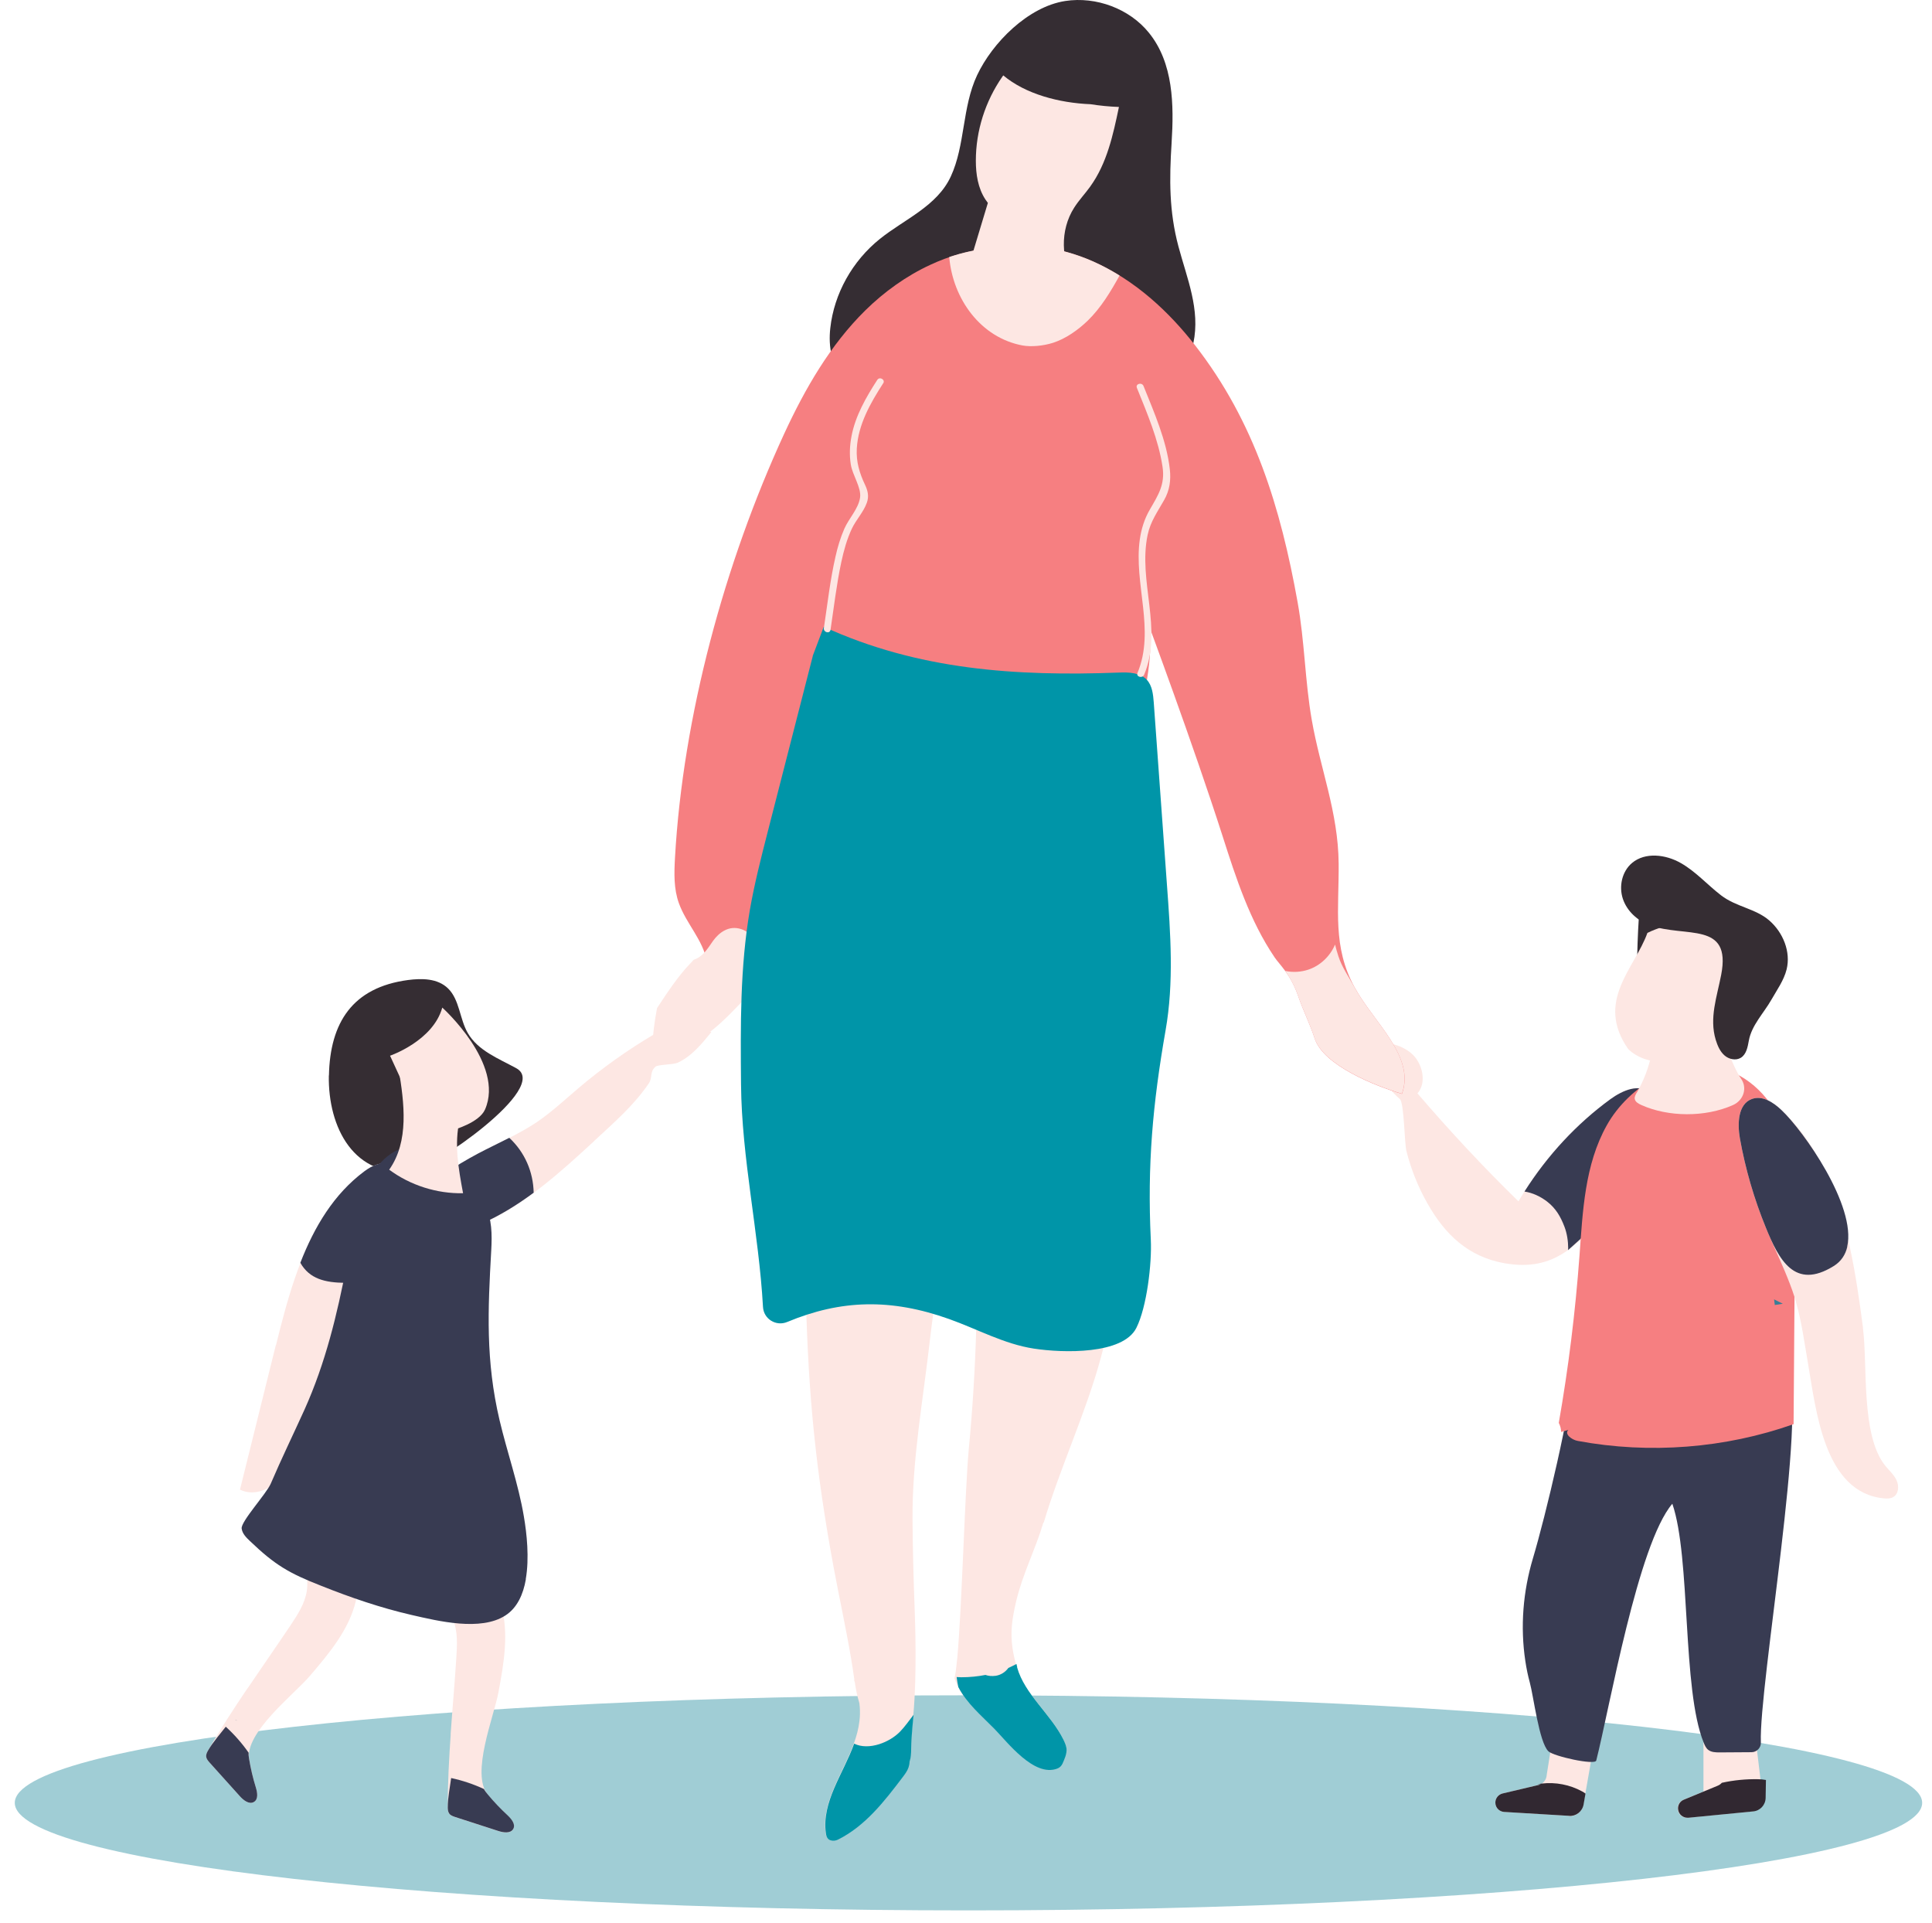 <svg width="212" height="211" viewBox="0 0 212 211" fill="none" xmlns="http://www.w3.org/2000/svg">
<g opacity="0.68">
<mask id="mask0_13450_14020" style="mask-type:luminance" maskUnits="userSpaceOnUse" x="0" y="185" width="212" height="26">
<path d="M211.931 185H0.621V210.6H211.931V185Z" fill="white"/>
</mask>
<g mask="url(#mask0_13450_14020)">
<path d="M106.271 209.6C164.071 209.6 210.921 204.32 210.921 197.8C210.921 191.28 164.061 186 106.271 186C48.481 186 1.621 191.28 1.621 197.8C1.621 204.32 48.481 209.6 106.271 209.6Z" fill="#74B6C2"/>
</g>
</g>
<path d="M49.458 190.274C49.273 192.961 49.122 195.647 49.134 198.299C49.134 198.542 49.157 198.809 49.307 199.005C49.458 199.202 49.713 199.283 49.944 199.364C51.519 199.874 53.094 200.383 54.669 200.893C55.236 201.078 56.012 201.194 56.313 200.684C56.614 200.175 56.128 199.584 55.7 199.179C54.924 198.461 54.194 197.697 53.523 196.886C51.635 194.617 54.206 188.306 54.692 185.688C55.294 182.469 55.885 179.111 54.947 175.985C54.495 174.491 53.719 173.113 52.886 171.793C50.639 168.238 47.999 164.926 45 161.95C44.34 161.29 43.633 160.63 42.742 160.317C41.85 160.004 40.727 160.132 40.125 160.861C39.534 161.579 39.615 162.621 39.824 163.513C40.808 167.716 43.749 171.19 46.887 174.19C47.999 175.243 49.18 176.32 49.736 177.745C50.245 179.053 50.164 180.501 50.072 181.89C49.898 184.669 49.643 187.483 49.446 190.286L49.458 190.274Z" fill="#FDE7E3"/>
<path d="M49.504 195.08C49.365 196.157 49.134 197.21 49.134 198.287C49.134 198.531 49.157 198.797 49.307 198.994C49.458 199.191 49.713 199.272 49.944 199.353C51.519 199.862 53.094 200.372 54.669 200.881C55.236 201.067 56.012 201.182 56.313 200.673C56.614 200.163 56.128 199.573 55.7 199.167C54.924 198.45 54.194 197.685 53.523 196.875C53.372 196.689 53.21 196.493 53.106 196.284C51.959 195.751 50.755 195.346 49.516 195.08H49.504Z" fill="#383B52"/>
<path d="M27.132 185.272C25.627 187.507 24.156 189.753 22.836 192.046C22.708 192.266 22.593 192.497 22.627 192.752C22.662 192.995 22.836 193.192 22.998 193.378C24.11 194.605 25.21 195.844 26.321 197.072C26.715 197.512 27.329 197.998 27.85 197.708C28.371 197.419 28.244 196.666 28.07 196.099C27.757 195.091 27.514 194.061 27.34 193.019C26.842 190.112 32.227 185.932 33.964 183.917C36.095 181.427 38.295 178.822 39.048 175.649C39.407 174.132 39.418 172.545 39.36 170.982C39.198 166.778 38.573 162.587 37.473 158.51C37.23 157.607 36.952 156.681 36.338 155.963C35.724 155.245 34.682 154.793 33.802 155.129C32.934 155.453 32.482 156.391 32.215 157.271C30.953 161.405 31.764 165.887 32.98 170.056C33.408 171.526 33.895 173.043 33.663 174.56C33.455 175.938 32.656 177.154 31.88 178.324C30.328 180.64 28.718 182.944 27.143 185.272H27.132Z" fill="#FDE7E3"/>
<path d="M24.77 189.452C24.11 190.309 23.38 191.108 22.836 192.046C22.708 192.266 22.593 192.497 22.627 192.752C22.662 192.995 22.836 193.192 22.998 193.378C24.11 194.605 25.21 195.844 26.321 197.072C26.715 197.512 27.329 197.998 27.85 197.708C28.371 197.419 28.244 196.666 28.07 196.099C27.757 195.091 27.514 194.061 27.34 193.019C27.306 192.787 27.259 192.532 27.282 192.301C26.564 191.27 25.719 190.309 24.781 189.452H24.77Z" fill="#383B52"/>
<path d="M181.121 119.984C179.94 118.791 178.053 119.625 176.71 120.598C172.958 123.331 169.692 126.863 167.145 130.939C166.971 131.228 166.797 131.518 166.623 131.807C162.767 128.044 159.073 124.083 155.541 119.961C156.607 118.757 156.074 116.58 154.858 115.561C153.654 114.53 152.044 114.333 150.516 114.171C150.632 116.661 151.824 119.046 153.608 120.586C154.082 121.003 154.106 125.392 154.326 126.284C154.835 128.287 155.611 130.232 156.63 132.027C158.564 135.455 161.123 137.887 165.072 138.593C170.653 139.577 173.085 136.543 176.756 132.606C179.269 129.897 181.7 126.631 181.886 122.763C181.932 121.767 181.781 120.667 181.121 119.996V119.984Z" fill="#FDE7E3"/>
<path d="M181.121 119.984C179.94 118.791 178.053 119.625 176.71 120.598C173.027 123.284 169.808 126.747 167.283 130.73C168.187 130.869 169.032 131.275 169.75 131.819C170.723 132.571 171.244 133.475 171.672 134.598C171.95 135.327 172.078 136.184 172.078 136.96C172.078 137.03 172.066 137.088 172.066 137.157C173.699 135.721 175.274 134.204 176.767 132.595C179.28 129.885 181.712 126.619 181.897 122.752C181.944 121.756 181.793 120.656 181.133 119.984H181.121Z" fill="#383B52"/>
<path d="M172.193 199.225L165.06 198.797C164.829 198.785 164.62 198.693 164.446 198.554C164.226 198.368 164.087 198.079 164.087 197.778C164.087 197.303 164.412 196.886 164.886 196.77L168.812 195.844C168.905 195.821 168.997 195.786 169.078 195.751C169.113 195.728 169.148 195.717 169.183 195.694C169.217 195.67 169.252 195.647 169.275 195.624C169.403 195.52 169.507 195.392 169.588 195.242C169.646 195.126 169.68 195.01 169.704 194.883L169.738 194.628L170.271 191.27L174.822 191.884L174.046 196.296L173.953 196.805L173.745 198.01C173.606 198.774 172.923 199.306 172.159 199.26L172.193 199.225Z" fill="#FDE7E3"/>
<path d="M172.193 199.225L165.06 198.797C164.829 198.785 164.62 198.693 164.446 198.554C164.226 198.368 164.087 198.079 164.087 197.778C164.087 197.303 164.412 196.886 164.886 196.77L168.812 195.844C168.905 195.821 168.997 195.786 169.078 195.751H168.661C168.719 195.751 168.789 195.751 168.847 195.728C168.963 195.705 169.078 195.694 169.194 195.682C170.7 195.508 172.263 195.809 173.595 196.539C173.722 196.608 173.861 196.689 173.977 196.782L173.768 197.986C173.629 198.751 172.946 199.283 172.182 199.237L172.193 199.225Z" fill="#312831"/>
<path d="M192.678 191.038L193.188 195.288L193.442 197.257C193.431 198.033 192.991 198.67 192.215 198.739L185.174 199.434C185.174 199.434 185.14 199.434 185.105 199.434C184.607 199.434 184.19 199.075 184.109 198.565C184.028 198.091 184.306 197.627 184.746 197.454L188.486 195.914C188.66 195.844 188.811 195.728 188.938 195.601C188.973 195.566 188.996 197.847 189.019 197.813C189.112 197.674 188.023 197.523 188.058 197.349C188.069 197.268 186.923 197.199 186.923 197.118V191.143L192.678 191.038Z" fill="#FDE7E3"/>
<path d="M193.778 195.288L193.744 197.257C193.732 198.033 193.141 198.67 192.377 198.739L185.267 199.434C185.267 199.434 185.198 199.434 185.163 199.434C184.665 199.434 184.225 199.075 184.144 198.565C184.063 198.091 184.329 197.627 184.769 197.454L188.498 195.914C188.672 195.844 188.822 195.728 188.938 195.601C190.235 195.311 191.567 195.184 192.898 195.207C193.188 195.207 193.477 195.23 193.767 195.288H193.778Z" fill="#312831"/>
<path d="M196.117 150.856C195.457 149.837 194.334 149.165 193.211 148.586C190.304 147.104 187.05 146.074 183.738 146.12C177.96 146.213 175.505 143.653 172.761 149.814C172.402 154.608 169.576 166.408 168.21 170.97C167.121 174.618 166.809 178.474 167.376 182.238C167.503 183.083 167.666 183.87 167.862 184.577C168.279 186.094 168.882 191.131 169.901 192.139C170.468 192.694 175.019 193.702 175.158 193.158C176.628 187.379 179.732 169.396 183.507 164.984C185.545 170.901 184.561 185.341 186.946 191.189C187.062 191.478 187.189 191.78 187.432 191.976C187.78 192.254 188.255 192.266 188.695 192.266L192.192 192.243C192.771 192.243 193.246 191.756 193.222 191.177C192.979 185.063 198.399 154.4 196.106 150.856H196.117Z" fill="#383B52"/>
<path d="M114.525 167.068C116.309 161.058 119.157 155.013 120.79 148.98C125.746 130.719 127.634 109.585 126.244 90.838C126.117 89.077 125.955 87.225 124.982 85.754C123.731 83.843 121.415 82.963 119.227 82.303C112.615 80.3 105.771 79.13 98.869 78.841C96.264 78.725 93.45 78.806 91.366 80.392C90.277 81.226 89.675 82.616 89.606 83.959H89.652C89.652 84.028 89.582 84.086 89.582 84.144C89.582 84.249 89.559 84.33 89.582 84.422C89.582 84.526 89.582 84.642 89.582 84.758C89.582 84.793 89.582 84.804 89.582 84.828C89.617 85.198 89.652 85.58 89.629 85.684C88.992 89.819 88.077 102.834 87.811 107.015C87.023 119.092 88.112 130.499 88.436 142.634C88.714 153.103 89.501 161.278 91.47 171.932C92.095 175.301 92.825 178.613 93.392 181.96C93.519 182.747 93.647 183.511 93.751 184.299C93.751 184.299 93.728 184.322 93.716 184.334C93.751 184.403 93.763 184.484 93.797 184.554C93.913 185.353 94.064 186.094 94.284 186.8C94.284 186.835 94.284 186.846 94.307 186.881C94.307 187.009 94.33 187.136 94.342 187.263C94.376 187.784 94.376 188.306 94.307 188.815C94.214 189.649 93.994 190.459 93.705 191.258C92.524 194.57 90.138 197.627 90.601 201.078C90.648 201.437 90.752 201.854 91.319 201.9C91.539 201.923 91.759 201.866 91.956 201.773C94.909 200.291 97.005 197.593 99.008 194.964C99.275 194.628 99.529 194.269 99.668 193.875C99.726 193.667 99.773 193.459 99.784 193.239C99.935 192.822 99.958 192.324 99.958 191.872C99.958 191.096 100.062 189.73 100.224 188.097C100.63 183.789 100.41 177.733 100.375 176.784C100.247 173.425 100.155 170.056 100.132 166.697C100.085 160.12 101.301 153.543 102.042 147.012C102.992 138.663 104.937 130.464 106.142 122.15C106.188 121.814 106.674 121.837 106.697 122.173C107.172 129.989 107.357 137.829 107.126 145.668C106.998 150.115 106.732 154.55 106.304 158.985C105.887 163.432 105.551 176.39 105.041 181.937C104.984 182.492 104.926 182.967 104.879 183.361C104.833 183.697 104.775 183.951 104.729 184.148C104.845 184.461 104.984 184.762 105.134 185.04C106.072 186.846 107.659 188.167 109.083 189.614C110.542 191.108 113.449 194.952 115.996 193.98C116.251 193.887 116.448 193.69 116.563 193.447C116.76 192.984 117.073 192.37 117.004 191.756C116.957 191.421 116.795 191.096 116.645 190.784C115.267 188.004 112.395 185.851 111.549 182.875C111.353 182.145 111.202 181.485 111.109 180.86C110.855 179.134 111.028 177.687 111.515 175.649C112.221 172.661 113.634 169.963 114.491 167.045L114.525 167.068ZM90.173 88.186C90.127 88.464 89.988 87.248 89.837 86.055C90.184 86.68 90.312 87.433 90.173 88.186Z" fill="#FDE7E3"/>
<path d="M128.56 15.695C128.306 19.667 128.282 23.188 129.313 27.044C130.239 30.529 131.733 33.957 130.946 37.651C130.309 40.65 127.819 43.476 124.646 43.626C121.242 43.788 118.451 41.021 115.104 40.361C112.383 39.828 109.627 40.754 106.929 41.403C103.86 42.144 100.699 42.549 97.538 42.607C95.905 42.63 94.156 42.526 92.871 41.553C91.215 40.303 90.879 37.998 91.111 35.983C91.528 32.22 93.531 28.63 96.553 26.21C99.251 24.045 102.83 22.62 104.335 19.355C105.922 15.927 105.563 11.77 107.219 8.25C108.886 4.706 112.788 0.746 116.888 0.109C120.292 -0.412 123.951 0.966 126.071 3.595C128.757 6.906 128.827 11.48 128.56 15.684V15.695Z" fill="#352D33"/>
<path d="M148.64 108.335C146.196 103.842 146.938 99.8 146.891 94.74C146.845 89.112 144.876 84.364 143.938 78.968C143.197 74.73 143.163 70.364 142.387 66.068C140.534 55.739 137.685 46.301 131.143 37.894C129.695 36.03 128.074 34.281 126.279 32.741C124.345 31.085 122.203 29.672 119.864 28.653C116.32 27.102 112.291 26.523 108.539 27.264C106.304 27.472 104.138 28.098 102.1 29.047C99.46 30.263 97.028 32.012 94.955 34.05C91.088 37.859 88.332 42.654 86.05 47.587C79.519 61.76 74.934 78.574 74.065 94.149C73.973 95.817 73.926 97.519 74.494 99.094C75.316 101.364 77.111 103.077 77.574 105.486C78.049 105.857 78.547 106.181 79.068 106.459C79.207 106.528 79.276 106.575 79.323 106.598C79.369 106.598 79.427 106.621 79.543 106.656C79.589 106.667 80.064 106.771 80.052 106.795C80.226 106.795 80.4 106.795 80.573 106.795C80.585 106.795 80.596 106.795 80.62 106.795C80.62 106.795 80.643 106.783 80.677 106.771C80.863 106.714 81.986 106.343 81.534 106.528C83.005 105.915 84.394 105.185 85.842 104.571C87 96.94 88.158 90.583 89.316 81.122C89.328 84.098 87.741 86.402 90.173 88.209C93.126 90.397 100.213 90.849 103.86 91.243C110.554 91.961 117.374 92.412 123.87 90.629C124.797 90.374 125.77 90.062 126.43 89.367C127.171 88.579 125.665 75.679 125.851 74.614C126.696 69.507 125.839 68 125.839 68C125.839 68 130.923 81.643 134.165 91.764C135.636 96.361 137.153 101.039 139.862 105.034C140.117 105.417 140.557 105.88 141.043 106.551C141.541 107.235 142.074 108.149 142.502 109.423C143.035 110.963 143.765 112.388 144.263 113.939C145.212 116.892 150.956 119.174 153.839 120.019C155.333 115.92 150.736 112.191 148.651 108.346L148.64 108.335Z" fill="#F67F81"/>
<path d="M181.006 105.243L180.033 105.162C180.346 105.185 180.67 105.208 181.006 105.243Z" fill="#312831"/>
<path d="M36.095 118.004C36.211 112.202 38.677 108.335 44.768 107.524C46.285 107.327 48.022 107.327 49.169 108.451C50.431 109.69 50.431 111.774 51.322 113.326C52.446 115.283 54.715 116.14 56.661 117.205C60.459 119.312 47.443 128.194 45.312 128.484C38.862 129.352 35.979 123.701 36.083 117.992L36.095 118.004Z" fill="#352D33"/>
<path d="M112.221 37.906C113.136 38.068 114.444 37.964 115.568 37.605C116.934 37.165 118.289 36.215 119.366 35.173C120.813 33.76 121.867 32.012 122.851 30.228C121.89 29.638 120.894 29.093 119.852 28.642C116.309 27.09 112.279 26.511 108.527 27.252C107.033 27.391 105.574 27.727 104.161 28.202C104.555 32.811 107.624 37.06 112.221 37.906Z" fill="#FDE7E3"/>
<path d="M81.534 109.782C81.395 109.933 81.245 110.072 81.106 110.222C79.357 112.04 77.551 113.893 75.003 114.843C74.285 115.109 73.579 115.468 72.873 115.781C72.34 116.024 71.552 115.48 71.576 114.901C71.633 113.441 71.83 112.017 72.097 110.604C73.231 108.879 74.424 107.073 75.756 105.695C75.883 105.567 76.011 105.44 76.115 105.301C77.122 104.988 77.667 104.05 78.234 103.24C78.882 102.336 79.971 101.479 81.349 101.943C82.553 102.348 83.399 103.622 83.491 104.699C83.584 105.776 83.132 106.679 82.681 107.547C82.299 108.288 81.905 109.03 81.523 109.771L81.534 109.782Z" fill="#FDE7E3"/>
<path d="M153.828 119.996C150.944 119.15 145.201 116.869 144.251 113.916C143.753 112.365 143.024 110.94 142.491 109.4C142.051 108.126 141.518 107.211 141.032 106.528C141.877 106.702 142.757 106.656 143.579 106.378C144.888 105.938 145.965 104.896 146.498 103.633C146.59 104.015 146.706 104.432 146.857 104.896C147.25 106.135 148.026 107.2 148.64 108.335C150.724 112.168 155.333 115.908 153.828 120.007V119.996Z" fill="#FDE7E3"/>
<path d="M119.632 20.466C121.473 17.919 122.145 14.781 122.782 11.735C121.74 11.7 120.698 11.596 119.667 11.434C116.216 11.295 112.534 10.322 110.09 8.273C110.056 8.319 110.021 8.354 109.998 8.4C108.11 11.11 107.08 14.364 107.08 17.629C107.08 19.112 107.311 20.64 108.133 21.891C108.214 22.007 108.307 22.134 108.4 22.261C107.323 25.874 105.922 30.437 105.922 30.437L110.519 36.794L112.534 31.618C112.754 31.618 112.974 31.641 113.194 31.653C115.197 31.676 116.147 31.537 117.965 31.05C116.401 28.584 116.286 25.261 117.872 22.782C118.393 21.96 119.076 21.242 119.644 20.455L119.632 20.466Z" fill="#FDE7E3"/>
<path d="M89.189 71.974C87.533 78.435 85.877 84.885 84.221 91.347C83.503 94.149 82.785 96.963 82.287 99.812C81.198 106.123 81.256 112.561 81.314 118.965C81.384 127.106 83.271 135.246 83.723 143.387C83.792 144.707 85.147 145.553 86.375 145.043C92.269 142.588 97.758 142.438 104.15 144.719C107.242 145.819 110.183 147.463 113.437 147.961C116.679 148.459 123.222 148.621 124.693 145.692C125.851 143.387 126.406 138.593 126.279 136.022C125.885 127.835 126.487 121.119 127.9 113.048C128.827 107.79 128.444 102.406 128.051 97.091C127.564 90.421 127.09 83.751 126.603 77.069C126.534 76.189 126.441 75.228 125.839 74.579C125.098 73.792 123.87 73.746 122.782 73.792C111.434 74.22 100.722 73.491 90.393 68.766L89.177 71.974H89.189Z" fill="#0095A8"/>
<path d="M195.944 124.361C194.878 121.235 192.516 118.305 189.181 117.298C184.202 115.792 178.748 119.116 176.316 123.458C173.884 127.801 173.676 132.896 173.317 137.794C172.865 143.931 172.112 150.046 171.047 156.113C171.209 156.426 171.302 156.762 171.302 157.109L172.101 156.878C171.614 157.329 172.471 157.978 173.143 158.094C181.017 159.553 189.308 158.904 196.812 156.252C196.87 148.876 196.916 141.5 196.974 134.123C196.997 130.834 197.009 127.476 195.944 124.35V124.361Z" fill="#F67F81"/>
<path d="M204.42 145.692C204.953 149.802 204.177 157.434 206.852 160.792C207.28 161.324 207.825 161.788 208.114 162.413C208.404 163.038 208.346 163.907 207.744 164.254C207.443 164.428 207.06 164.428 206.713 164.393C200.136 163.756 199.279 154.666 198.399 149.629C198.005 147.371 197.715 145.078 197.079 142.878C197.079 142.878 197.079 142.878 197.079 142.866C197.021 142.669 196.963 142.472 196.905 142.275C196.604 141.337 196.245 140.423 195.863 139.508C195.191 137.898 194.438 136.323 193.778 134.714C192.481 131.552 191.52 128.252 190.918 124.882C190.64 123.261 190.71 121.131 192.238 120.575C193.385 120.158 194.589 120.945 195.469 121.779C199.661 125.693 201.734 131.112 202.984 136.833C203.621 139.763 204.05 142.773 204.432 145.703L204.42 145.692Z" fill="#FDE7E3"/>
<path d="M179.651 109.226C179.57 105.393 179.709 101.561 180.056 97.751C180.079 97.519 180.114 97.253 180.276 97.091C180.427 96.94 180.658 96.905 180.878 96.871C181.816 96.755 182.766 96.72 183.704 96.766C184.827 96.813 186.17 97.16 186.495 98.237C186.796 99.233 191.798 103.958 191.115 104.745C189.76 106.285 182.743 104.166 181.619 105.891C180.901 106.991 180.218 108.161 180.056 109.458L179.651 109.226Z" fill="#352D33"/>
<path d="M180.762 102.36C181.318 102.082 181.909 101.862 182.511 101.676C182.592 101.723 182.673 101.734 182.777 101.699C183.576 101.919 184.422 102.012 185.221 102.012C186.552 102.012 188.139 101.781 189.227 100.912C190.223 102.394 189.887 104.629 189.644 106.308C189.343 108.404 189.019 110.581 190.235 112.237C182.743 119.66 178.655 115.086 178.655 115.086C175.019 109.84 179.373 106.262 180.774 102.348L180.762 102.36Z" fill="#FDE7E3"/>
<path d="M179.604 119.891C181.121 117.263 181.77 114.206 181.446 111.23C181.353 110.35 181.376 109.458 181.527 108.59C181.643 107.883 181.689 107.119 182.256 106.586C182.546 106.308 182.939 106.158 183.322 105.996C184.283 105.613 185.244 105.22 186.193 104.838C187.027 104.502 187.873 104.166 188.787 104.154C188.973 104.154 189.169 104.166 189.308 104.27C189.505 104.421 189.528 104.675 189.54 104.907C189.575 105.915 189.552 106.91 189.482 107.918C189.343 109.886 188.996 111.867 189.297 113.824C189.505 115.213 190.038 116.533 190.71 117.796C190.825 118.004 190.93 118.178 191.034 118.328C191.763 119.336 191.346 120.702 190.177 121.235C187.097 122.613 183.032 122.555 180.102 121.235C179.79 121.096 179.442 120.899 179.384 120.575C179.338 120.332 179.477 120.1 179.593 119.891H179.604Z" fill="#FDE7E3"/>
<path d="M194.658 142.553L195.631 143.04C195.342 143.086 195.04 143.132 194.751 143.179C194.728 142.959 194.693 142.75 194.67 142.553H194.658Z" fill="#387E96"/>
<path d="M202.706 136.775C202.51 137.655 202.035 138.396 201.213 138.906C196.893 141.592 195.179 138.141 193.778 134.714C192.481 131.552 191.52 128.252 190.918 124.882C190.64 123.261 190.71 121.131 192.238 120.575C193.385 120.158 194.589 120.945 195.469 121.779C197.889 124.049 203.725 132.305 202.695 136.775H202.706Z" fill="#383B52"/>
<path d="M30.27 147.567C28.962 152.859 27.641 158.14 26.333 163.432C27.699 164.127 29.425 163.571 30.421 162.436L30.351 162.61C30.398 162.529 30.432 162.448 30.479 162.367C30.803 161.984 31.034 161.544 31.15 161.058C32.679 157.955 33.941 154.724 34.925 151.412C35.469 149.571 35.933 147.695 36.674 145.912C36.674 145.912 36.674 145.912 36.674 145.9C36.743 145.738 36.813 145.587 36.882 145.425C37.218 144.672 37.6 143.943 38.005 143.225C38.712 141.951 39.488 140.712 40.194 139.427C41.572 136.914 42.684 134.262 43.506 131.518C43.9 130.198 44.039 128.414 42.811 127.812C41.896 127.361 40.819 127.905 40.009 128.507C36.153 131.367 33.918 135.686 32.331 140.318C31.521 142.692 30.884 145.159 30.293 147.556L30.27 147.567Z" fill="#FDE7E3"/>
<path d="M42.788 127.812C41.873 127.361 40.796 127.905 39.986 128.507C36.627 131.008 34.497 134.598 32.957 138.547C33.964 140.33 35.69 140.724 37.867 140.747C38.399 140.747 38.851 140.886 39.221 141.094C39.546 140.538 39.87 139.983 40.182 139.415C41.56 136.902 42.672 134.251 43.494 131.506C43.888 130.186 44.027 128.403 42.8 127.801L42.788 127.812Z" fill="#383B52"/>
<path d="M65.183 125.195C67.476 123.064 69.503 121.327 71.182 118.884C71.633 118.224 71.263 117.622 71.923 117.031C72.189 116.788 73.845 116.823 74.343 116.603C75.872 115.92 77.041 114.495 78.06 113.221C75.397 112.527 74.216 112.029 71.853 113.43C68.877 115.19 66.052 117.193 63.412 119.44C61.941 120.69 60.54 121.999 58.942 123.088C58.791 123.192 58.652 123.284 58.502 123.377C57.807 123.817 57.089 124.222 56.36 124.604C55.063 125.276 53.742 125.89 52.446 126.585C49.921 127.928 47.524 129.538 45.347 131.39C44.305 132.282 43.205 133.695 43.9 134.876C44.409 135.756 45.613 135.895 46.633 135.825C51.427 135.536 55.665 133.162 59.521 130.14C61.501 128.588 63.377 126.874 65.195 125.195H65.183Z" fill="#FDE7E3"/>
<path d="M55.885 124.836C54.738 125.427 53.569 125.971 52.434 126.573C49.91 127.916 47.513 129.526 45.336 131.379C44.293 132.27 43.193 133.683 43.888 134.864C44.398 135.744 45.602 135.883 46.621 135.814C51.021 135.548 54.958 133.521 58.56 130.858C58.514 128.565 57.587 126.423 55.885 124.836Z" fill="#383B52"/>
<path d="M57.691 173.263C58.097 170.947 57.807 168.261 57.483 166.373C56.881 162.795 55.653 159.356 54.819 155.824C53.279 149.281 53.534 143.723 53.905 137.169C53.997 135.478 53.997 133.706 53.21 132.213C51.855 129.595 48.022 125.01 44.583 125.844C39.603 127.048 38.839 134.714 38.052 138.755C36.986 144.256 35.724 149.513 33.42 154.643C32.192 157.352 30.884 160.039 29.714 162.772C29.239 163.884 26.414 166.941 26.518 167.705C26.588 168.261 27.016 168.689 27.421 169.071C30.166 171.7 31.706 172.603 35.261 173.993C38.48 175.278 41.792 176.413 45.173 177.189C48.068 177.849 52.747 179.007 55.468 177.235C56.753 176.401 57.413 174.931 57.703 173.275L57.691 173.263Z" fill="#383B52"/>
<path d="M45.417 123.319C46.818 123.898 48.346 124.083 49.863 124.083L49.782 123.956C49.782 123.956 52.584 123.18 53.221 121.733C55.41 116.73 48.532 110.547 48.532 110.547C47.513 114.217 42.8 115.827 42.8 115.827L44.409 119.324C44.988 120.586 45.324 121.941 45.405 123.308L45.417 123.319Z" fill="#FDE7E3"/>
<path d="M96.912 42.063C97.179 41.658 96.53 41.276 96.264 41.681C95.037 43.58 93.867 45.606 93.438 47.853C93.242 48.872 93.195 49.914 93.357 50.945C93.531 52.114 94.538 53.504 94.376 54.592C94.203 55.808 93.149 56.874 92.651 58.008C92.222 58.993 91.91 60.023 91.678 61.077C91.088 63.648 90.798 66.3 90.404 68.905C90.335 69.38 91.053 69.577 91.134 69.102C91.505 66.624 91.794 64.123 92.315 61.679C92.582 60.429 92.929 59.166 93.473 58.008C93.936 57.024 94.758 56.179 95.118 55.16C95.372 54.465 95.233 53.851 94.921 53.191C94.307 51.894 93.936 50.667 94.017 49.208C94.168 46.568 95.511 44.228 96.912 42.051V42.063Z" fill="#FDE7E3"/>
<path d="M127.738 54.87C128.352 53.793 128.502 52.682 128.363 51.466C128.004 48.316 126.65 45.271 125.48 42.352C125.306 41.912 124.577 42.098 124.75 42.549C125.874 45.34 127.113 48.212 127.564 51.2C127.865 53.157 127.09 54.315 126.163 55.924C125.584 56.92 125.237 58.032 125.075 59.166C124.38 64.042 126.789 69.102 124.82 73.827C124.635 74.267 125.364 74.463 125.549 74.023C127.634 69.033 124.855 63.775 125.932 58.68C126.244 57.209 127.02 56.144 127.738 54.87Z" fill="#FDE7E3"/>
<path d="M43.737 117.263C44.363 121.015 44.907 125.218 42.707 128.333C45.023 130.047 47.929 130.973 50.813 130.916C50.315 128.252 49.817 125.496 50.442 122.868C50.743 121.617 51.253 120.181 50.477 119.15C50.188 118.757 49.748 118.502 49.307 118.282C48.439 117.842 47.513 117.483 46.575 117.205C46.077 117.066 45.556 116.95 45.058 117.066C44.56 117.182 44.096 117.61 44.108 118.131C44.108 118.236 44.143 118.363 44.247 118.386C44.351 118.409 44.444 118.236 44.34 118.201L43.726 117.251L43.737 117.263Z" fill="#FDE7E3"/>
<path d="M100.247 188.143C100.085 189.765 99.981 191.143 99.981 191.918C99.981 192.37 99.958 192.856 99.807 193.285C99.807 193.493 99.761 193.702 99.692 193.922C99.553 194.327 99.286 194.674 99.031 195.01C97.04 197.639 94.944 200.337 91.979 201.819C91.782 201.924 91.562 201.97 91.343 201.947C90.775 201.9 90.671 201.483 90.624 201.124C90.15 197.674 92.535 194.617 93.728 191.305C95.338 192.092 97.653 191.154 98.788 189.961C99.333 189.394 99.761 188.757 100.247 188.143Z" fill="#0095A8"/>
<path d="M111.619 182.909C111.584 182.794 111.573 182.678 111.538 182.562C111.248 182.712 110.959 182.863 110.646 183.002C110.322 183.442 109.847 183.766 109.268 183.859C108.828 183.917 108.469 183.882 108.133 183.766C107.3 183.928 106.42 184.021 105.482 184.021C105.308 184.021 105.146 183.998 104.972 183.998C105.018 184.368 105.076 184.739 105.157 185.098C106.095 186.904 107.682 188.224 109.106 189.672C110.565 191.166 113.472 195.01 116.019 194.038C116.274 193.945 116.471 193.748 116.587 193.505C116.784 193.042 117.096 192.428 117.027 191.814C116.98 191.478 116.83 191.154 116.679 190.842C115.301 188.062 112.441 185.909 111.607 182.932L111.619 182.909Z" fill="#0095A8"/>
<path d="M25.835 188.688C25.835 188.688 25.835 188.688 25.835 188.711C25.904 188.746 25.974 188.757 26.055 188.792L25.835 188.688Z" fill="#737686"/>
<path d="M194.149 100.993C192.632 99.673 190.513 99.511 188.845 98.225C187.34 97.067 186.066 95.608 184.422 94.682C182.777 93.744 180.531 93.466 179.083 94.682C177.983 95.608 177.624 97.241 178.076 98.608C178.528 99.974 179.697 101.028 181.04 101.514C184.943 102.927 190.015 101.016 188.868 106.945C188.394 109.4 187.548 111.681 188.266 114.078C188.463 114.704 188.718 115.341 189.216 115.781C189.702 116.221 190.478 116.394 191.034 116.047C191.636 115.665 191.775 114.866 191.902 114.171C192.203 112.492 193.535 111.16 194.38 109.678C194.994 108.601 195.747 107.559 196.048 106.355C196.523 104.421 195.654 102.302 194.149 100.993Z" fill="#352D33"/>
</svg>
